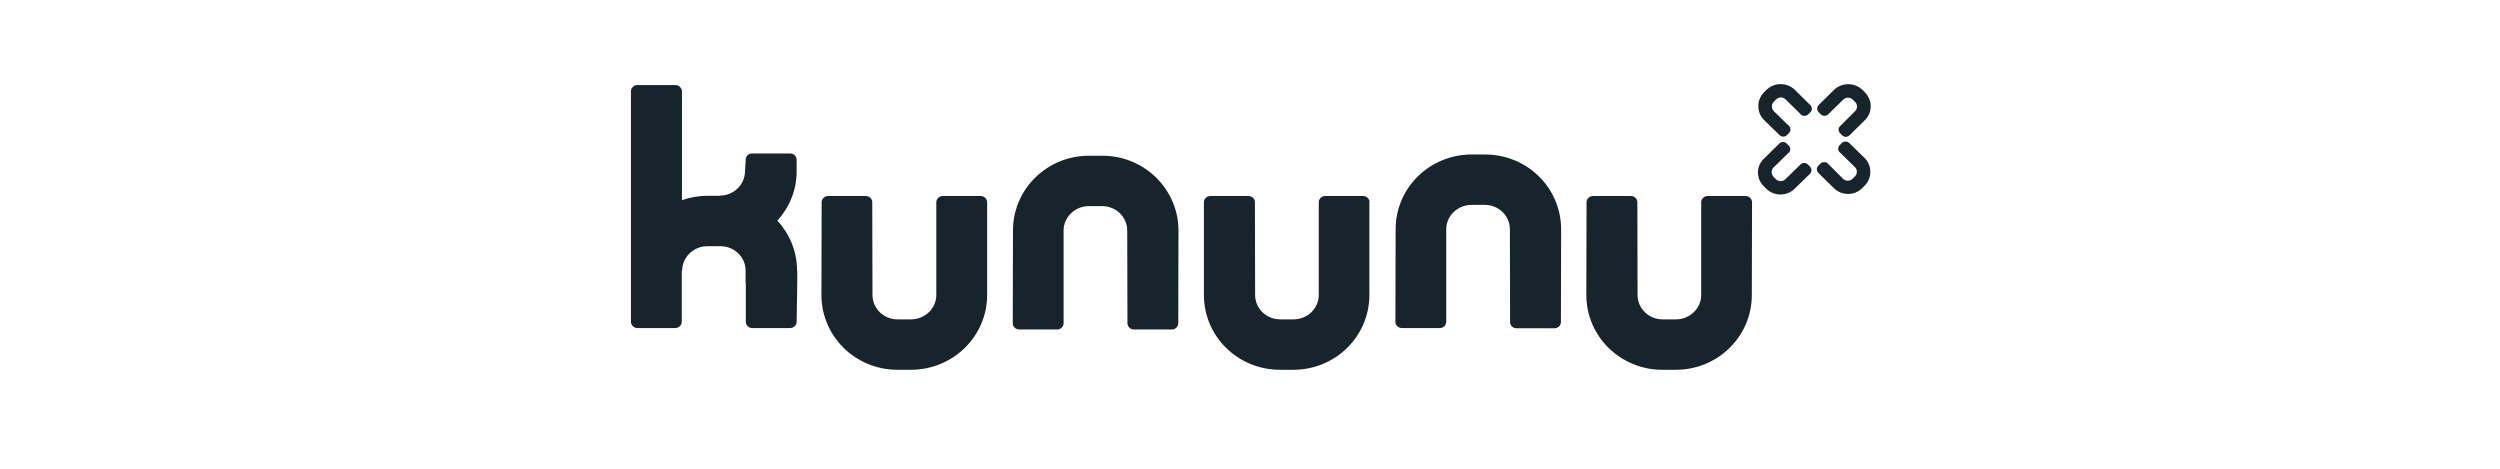 <?xml version="1.0" encoding="utf-8"?>
<svg xmlns="http://www.w3.org/2000/svg" height="150" preserveAspectRatio="xMidYMid meet" version="1.0" viewBox="0 0 600 112.5" width="800" zoomAndPan="magnify">
  <path d="M 191.293 64.945 C 191.293 60.332 189.508 56.168 186.582 52.945 C 189.457 49.77 191.195 45.656 191.195 41.094 L 191.195 38.066 L 191.145 38.066 C 191.047 37.375 190.402 36.828 189.656 36.828 L 180.484 36.828 C 179.738 36.828 179.094 37.375 178.996 38.066 L 178.797 41.094 C 178.797 44.316 176.07 46.945 172.797 46.945 L 172.797 46.992 L 169.723 46.992 C 167.59 46.992 165.559 47.391 163.672 48.035 L 163.672 21.902 C 163.625 21.109 162.93 20.414 162.137 20.414 L 152.961 20.414 C 152.117 20.414 151.426 21.109 151.426 21.902 L 151.426 77.242 C 151.426 78.035 152.117 78.73 152.961 78.73 L 162.086 78.73 C 162.93 78.73 163.625 78.035 163.625 77.242 L 163.625 64.945 L 163.723 64.945 C 163.723 61.723 166.449 59.094 169.723 59.094 L 172.945 59.094 C 176.27 59.094 178.945 61.723 178.945 64.945 L 178.945 67.969 L 178.996 67.969 L 178.996 77.242 C 178.996 78.035 179.691 78.73 180.531 78.73 L 189.656 78.73 C 190.5 78.73 191.195 78.035 191.195 77.242 L 191.344 67.969 L 191.344 64.945 Z M 191.293 64.945" fill="#18242b" fill-opacity="1" fill-rule="nonzero"/>
  <path d="M 236.914 48.531 C 236.914 47.738 236.219 47.043 235.379 47.043 L 226.254 47.043 C 225.41 47.043 224.715 47.738 224.715 48.531 L 224.715 70.797 C 224.715 74.02 221.988 76.648 218.617 76.648 L 215.395 76.648 C 212.07 76.648 209.395 74.02 209.395 70.797 L 209.344 48.531 C 209.344 47.738 208.648 47.043 207.805 47.043 L 198.73 47.043 C 197.887 47.043 197.195 47.738 197.195 48.531 L 197.145 70.797 C 197.145 80.715 205.277 88.746 215.395 88.746 L 218.617 88.746 C 228.73 88.746 236.914 80.715 236.914 70.797 Z M 236.914 48.531" fill="#18242b" fill-opacity="1" fill-rule="nonzero"/>
  <path d="M 243.062 77.59 C 243.062 78.383 243.758 79.078 244.602 79.078 L 253.723 79.078 C 254.566 79.078 255.262 78.383 255.262 77.59 L 255.262 55.324 C 255.262 52.102 257.988 49.473 261.312 49.473 L 264.535 49.473 C 267.855 49.473 270.535 52.102 270.535 55.324 L 270.586 77.59 C 270.586 78.383 271.277 79.078 272.121 79.078 L 281.246 79.078 C 282.09 79.078 282.781 78.383 282.781 77.59 L 282.832 55.324 C 282.832 45.457 274.699 37.375 264.586 37.375 L 261.359 37.375 C 251.246 37.375 243.113 45.406 243.113 55.324 Z M 243.062 77.59" fill="#18242b" fill-opacity="1" fill-rule="nonzero"/>
  <path d="M 328.703 48.531 C 328.703 47.738 328.008 47.043 327.164 47.043 L 318.039 47.043 C 317.195 47.043 316.504 47.738 316.504 48.531 L 316.504 70.797 C 316.504 74.02 313.777 76.648 310.453 76.648 L 307.23 76.648 C 303.906 76.648 301.23 74.02 301.23 70.797 L 301.18 48.531 C 301.18 47.738 300.484 47.043 299.645 47.043 L 290.469 47.043 C 289.625 47.043 288.934 47.738 288.934 48.531 L 288.934 70.797 C 288.934 80.715 297.062 88.746 307.18 88.746 L 310.402 88.746 C 320.52 88.746 328.652 80.715 328.652 70.797 L 328.652 48.531 Z M 328.703 48.531" fill="#18242b" fill-opacity="1" fill-rule="nonzero"/>
  <path d="M 420.488 48.531 C 420.488 47.738 419.793 47.043 418.953 47.043 L 409.828 47.043 C 408.984 47.043 408.289 47.738 408.289 48.531 L 408.289 70.797 C 408.289 74.02 405.562 76.648 402.242 76.648 L 399.016 76.648 C 395.695 76.648 393.016 74.02 393.016 70.797 L 392.969 48.531 C 392.969 47.738 392.273 47.043 391.43 47.043 L 382.305 47.043 C 381.465 47.043 380.77 47.738 380.77 48.531 L 380.719 70.797 C 380.719 80.715 388.852 88.746 398.969 88.746 L 402.191 88.746 C 412.305 88.746 420.438 80.715 420.438 70.797 Z M 420.488 48.531" fill="#18242b" fill-opacity="1" fill-rule="nonzero"/>
  <path d="M 334.898 77.242 C 334.898 78.086 335.594 78.73 336.438 78.73 L 345.562 78.73 C 346.406 78.73 347.098 78.086 347.098 77.242 L 347.098 55.027 C 347.098 51.805 349.824 49.176 353.148 49.176 L 356.371 49.176 C 359.695 49.176 362.371 51.805 362.371 55.027 L 362.422 77.293 C 362.422 78.137 363.117 78.781 363.957 78.781 L 373.082 78.781 C 373.926 78.781 374.621 78.137 374.621 77.293 L 374.668 55.027 C 374.668 45.109 366.535 37.078 356.422 37.078 L 353.199 37.078 C 343.082 37.078 334.949 45.109 334.949 55.027 Z M 334.898 77.242" fill="#18242b" fill-opacity="1" fill-rule="nonzero"/>
  <path d="M 428.523 23.836 C 427.926 23.242 426.887 23.242 426.289 23.836 L 425.695 24.43 C 425.102 25.027 425.102 26.02 425.695 26.664 L 429.363 30.234 C 429.859 30.73 429.812 31.523 429.316 31.969 L 428.867 32.414 C 428.375 32.91 427.578 32.91 427.082 32.414 L 423.414 28.844 C 421.531 27.012 421.531 23.984 423.363 22.152 L 423.961 21.555 C 425.844 19.723 428.918 19.723 430.805 21.605 L 434.223 24.977 L 434.473 25.227 C 434.969 25.723 434.969 26.465 434.473 26.961 L 434.027 27.406 C 433.531 27.902 432.688 27.953 432.191 27.457 Z M 428.523 23.836" fill="#18242b" fill-opacity="1" fill-rule="nonzero"/>
  <path d="M 445.234 26.664 C 445.828 26.066 445.828 25.078 445.234 24.48 L 444.637 23.887 C 444.043 23.293 443 23.293 442.406 23.887 L 438.738 27.457 C 438.242 27.953 437.449 27.902 436.953 27.406 L 436.504 26.961 C 436.008 26.465 436.008 25.723 436.457 25.227 L 440.125 21.605 C 442.008 19.77 445.086 19.723 446.969 21.555 L 447.562 22.152 C 449.449 24.035 449.449 27.012 447.562 28.844 L 444.141 32.219 L 443.895 32.465 C 443.398 32.961 442.605 32.961 442.109 32.465 L 441.664 32.02 C 441.168 31.523 441.117 30.73 441.613 30.281 Z M 445.234 26.664" fill="#18242b" fill-opacity="1" fill-rule="nonzero"/>
  <path d="M 425.645 40.199 C 425.051 40.797 425.051 41.789 425.645 42.434 L 426.242 43.027 C 426.836 43.621 427.879 43.621 428.473 43.027 L 432.141 39.457 C 432.637 38.961 433.43 39.012 433.926 39.508 L 434.375 39.953 C 434.867 40.449 434.867 41.191 434.422 41.688 L 430.754 45.258 C 428.867 47.145 425.793 47.145 423.91 45.309 L 423.316 44.715 C 421.43 42.879 421.43 39.852 423.363 38.066 L 426.785 34.695 L 427.035 34.449 C 427.531 33.953 428.324 33.953 428.82 34.449 L 429.266 34.895 C 429.762 35.391 429.812 36.184 429.316 36.629 Z M 425.645 40.199" fill="#18242b" fill-opacity="1" fill-rule="nonzero"/>
  <path d="M 442.355 42.93 C 442.953 43.523 443.992 43.523 444.59 42.93 L 445.184 42.332 C 445.777 41.738 445.828 40.746 445.184 40.102 L 441.516 36.531 C 441.02 36.035 441.066 35.293 441.562 34.797 L 442.008 34.348 C 442.504 33.852 443.301 33.852 443.793 34.301 L 447.465 37.871 C 449.348 39.703 449.348 42.73 447.516 44.562 L 446.918 45.16 C 445.035 47.043 441.961 46.992 440.074 45.109 L 436.652 41.738 L 436.406 41.488 C 435.91 40.992 435.91 40.25 436.406 39.754 L 436.852 39.309 C 437.348 38.812 438.191 38.762 438.688 39.258 Z M 442.355 42.93" fill="#18242b" fill-opacity="1" fill-rule="nonzero"/>
</svg>